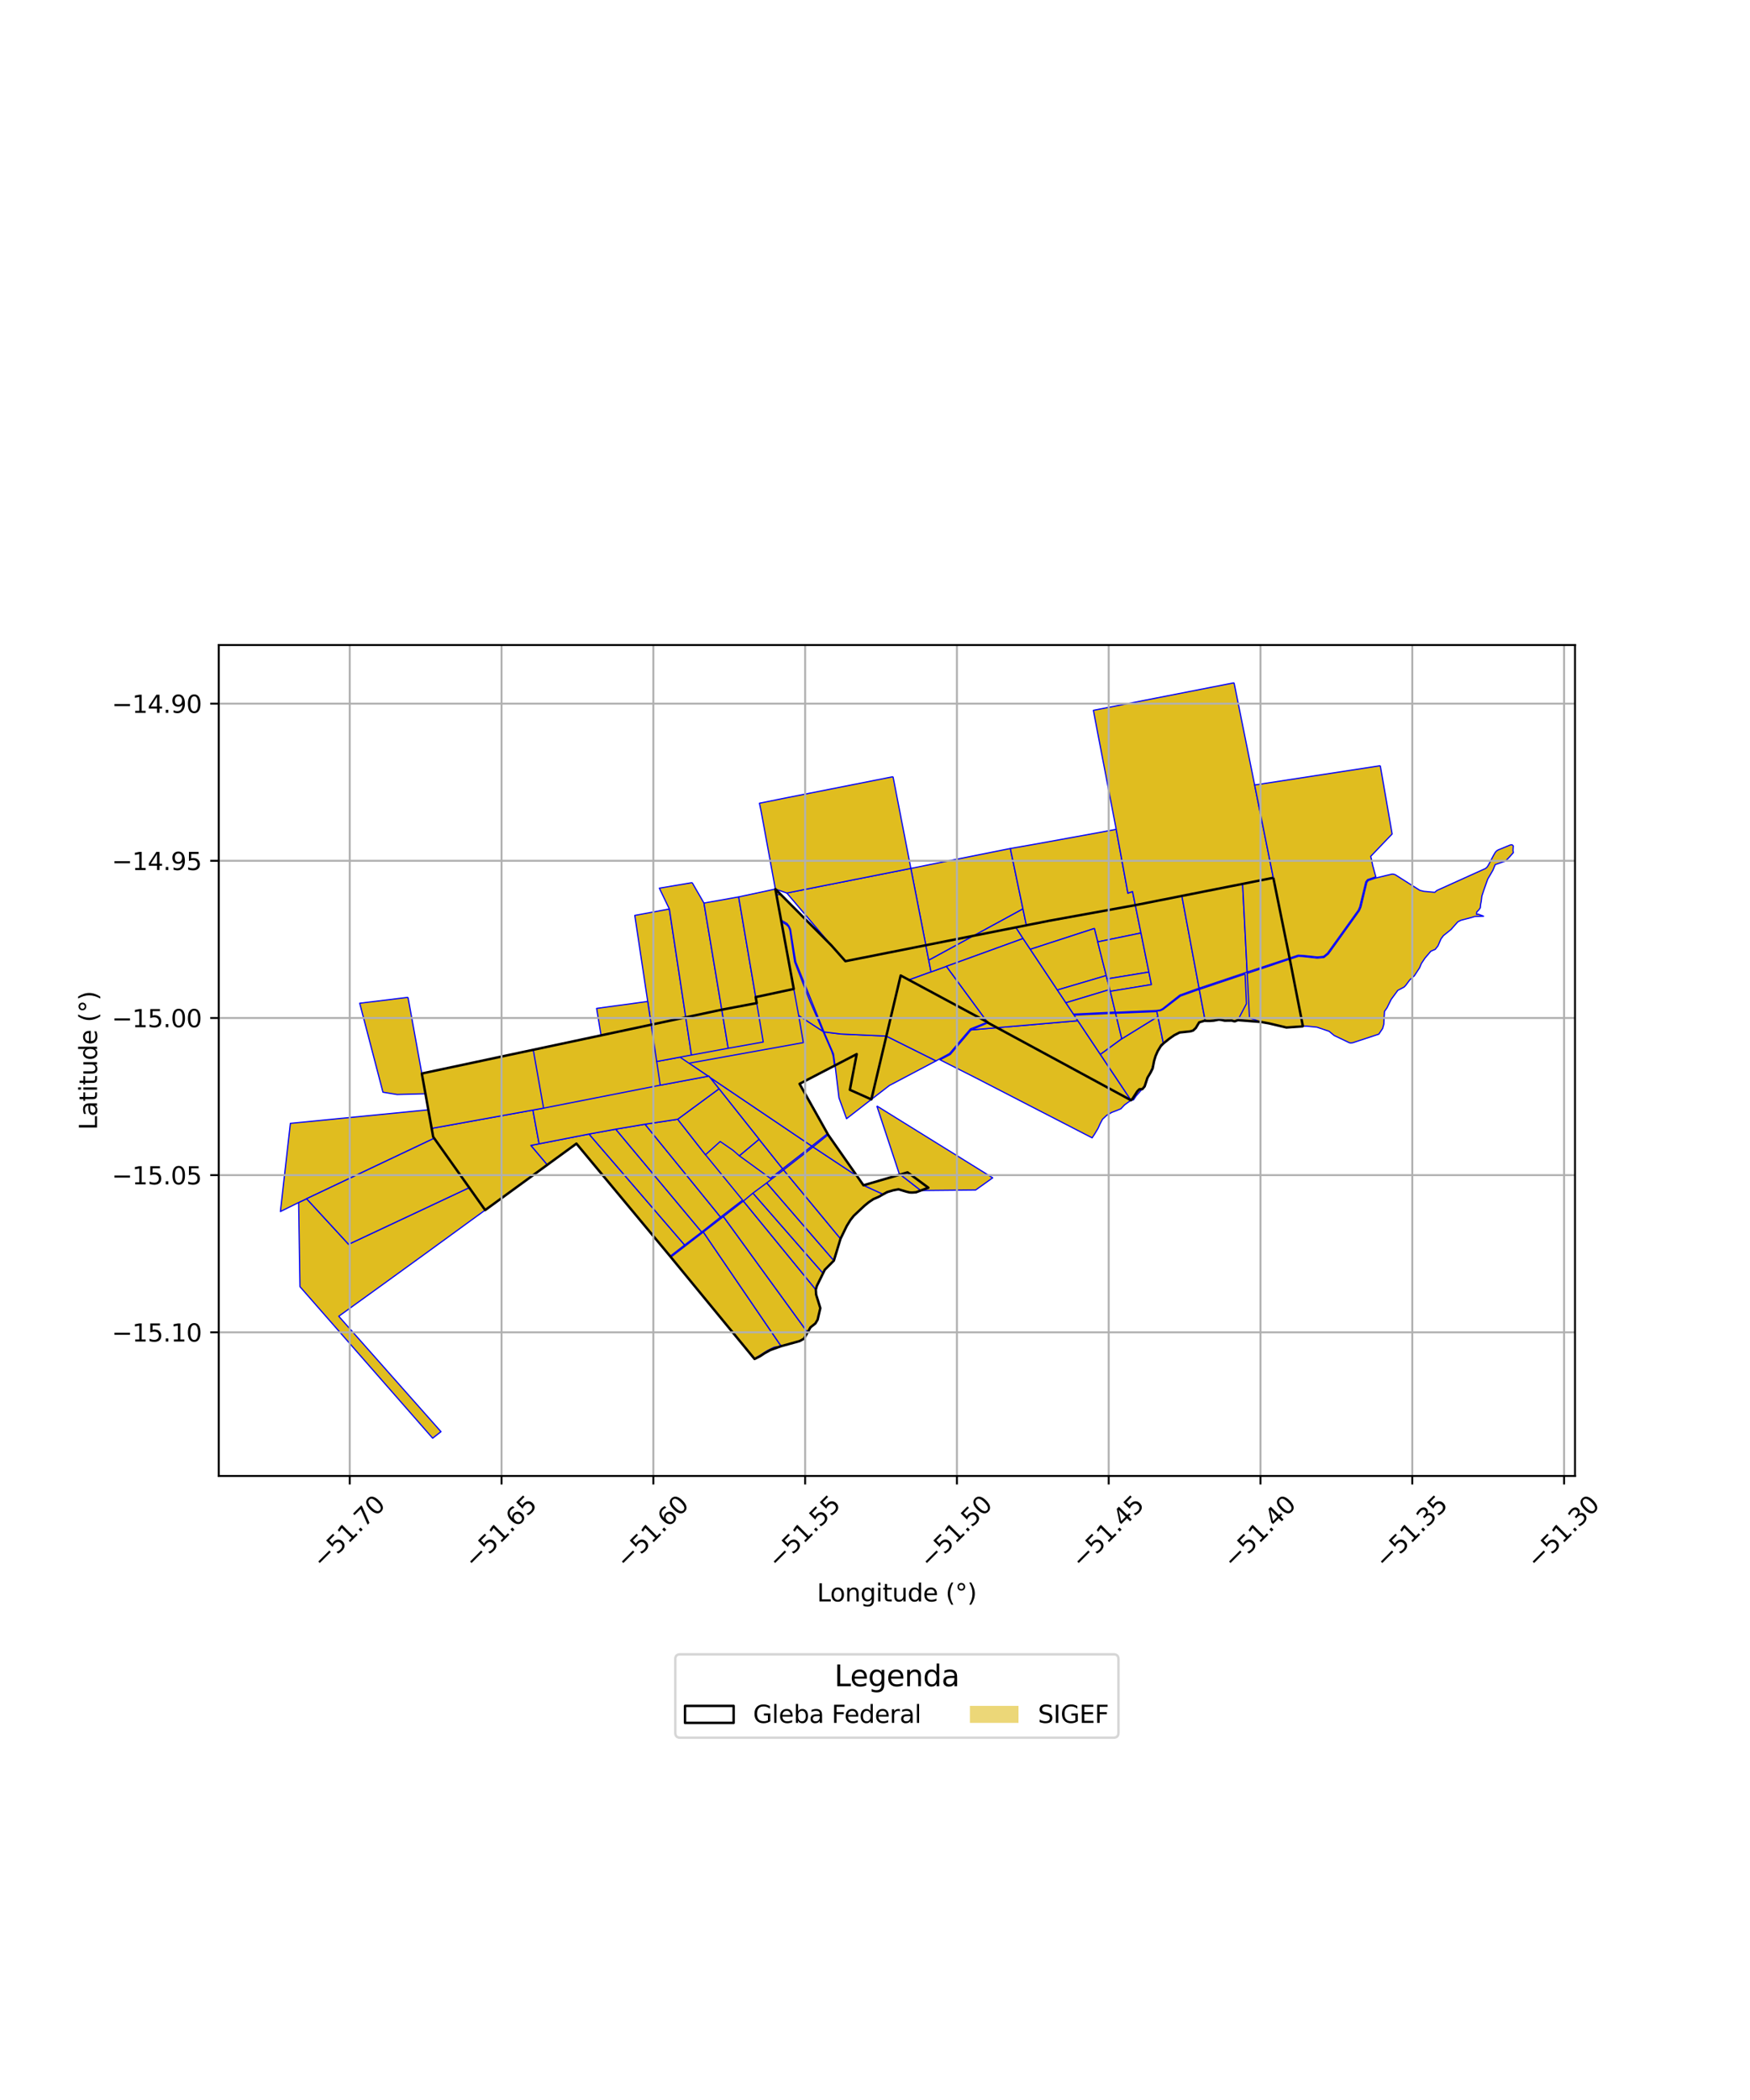 <?xml version="1.0" encoding="utf-8" standalone="no"?>
<!DOCTYPE svg PUBLIC "-//W3C//DTD SVG 1.1//EN"
  "http://www.w3.org/Graphics/SVG/1.1/DTD/svg11.dtd">
<svg xmlns:xlink="http://www.w3.org/1999/xlink" width="720pt" height="864pt" viewBox="0 0 720 864" xmlns="http://www.w3.org/2000/svg" version="1.1">
 <defs>
  <style type="text/css">*{stroke-linejoin: round; stroke-linecap: butt}</style>
 </defs>
 <g id="figure_1">
  <g id="patch_1">
   <path d="M 0 864 
L 720 864 
L 720 0 
L 0 0 
z
" style="fill: #ffffff"/>
  </g>
  <g id="axes_1">
   <g id="patch_2">
    <path d="M 90 607.259 
L 648 607.259 
L 648 265.381 
L 90 265.381 
z
" style="fill: #ffffff"/>
   </g>
   <g id="PatchCollection_1">
    <path d="M 193.056 488.63 
L 199.614 497.87 
L 194.376 501.673 
L 176.007 515.054 
L 157.534 528.439 
L 139.376 541.548 
L 181.432 589.033 
L 178.007 591.719 
L 123.409 529.363 
L 122.905 497.5 
L 122.862 494.75 
L 126.145 493.194 
L 143.422 511.94 
L 193.056 488.63 
" clip-path="url(#pea2f01f0e2)" style="fill: #e0bd1f; stroke: #0000ff; stroke-width: 0.5"/>
    <path d="M 176.204 456.604 
L 177.591 464.252 
L 178.223 467.727 
L 178.636 468.31 
L 126.145 493.194 
L 122.862 494.75 
L 115.364 498.463 
L 119.471 462.182 
L 176.204 456.604 
" clip-path="url(#pea2f01f0e2)" style="fill: #e0bd1f; stroke: #0000ff; stroke-width: 0.5"/>
    <path d="M 178.636 468.31 
L 193.056 488.63 
L 143.422 511.94 
L 126.145 493.194 
L 178.636 468.31 
" clip-path="url(#pea2f01f0e2)" style="fill: #e0bd1f; stroke: #0000ff; stroke-width: 0.5"/>
    <path d="M 167.867 410.333 
L 173.547 441.673 
L 175.01 449.996 
L 163.399 450.317 
L 157.553 449.354 
L 154.839 438.96 
L 147.998 412.756 
L 167.867 410.333 
" clip-path="url(#pea2f01f0e2)" style="fill: #e0bd1f; stroke: #0000ff; stroke-width: 0.5"/>
    <path d="M 523.884 361.152 
L 530.572 394.186 
L 530.655 394.617 
L 530.707 394.861 
L 536.038 422.185 
L 535.831 422.303 
L 529.255 422.746 
L 522.065 421.04 
L 518.829 420.467 
L 509.278 419.711 
L 508.069 420.195 
L 507.484 420.116 
L 506.782 419.886 
L 503.858 419.927 
L 502.431 419.611 
L 501.414 419.508 
L 499.434 419.905 
L 497.916 420.034 
L 495.872 420.026 
L 495.814 419.896 
L 493.371 420.628 
L 491.971 422.971 
L 490.869 423.992 
L 489.659 424.342 
L 487.647 424.508 
L 485.305 424.804 
L 483.071 425.946 
L 481.067 427.358 
L 478.901 429.103 
L 478.654 429.301 
L 477.591 430.392 
L 476.313 432.459 
L 475.435 434.473 
L 474.826 436.498 
L 474.233 439.579 
L 473.401 441.244 
L 472.099 443.419 
L 471.612 445.008 
L 470.941 446.973 
L 470.015 448.078 
L 468.765 448.154 
L 467.914 449.009 
L 466.021 451.946 
L 465.325 452.668 
L 406.49 420.798 
L 406.256 420.518 
L 373.916 403.192 
L 370.565 401.344 
L 368.375 410.525 
L 364.623 426.264 
L 358.503 452.329 
L 349.659 448.377 
L 352.472 433.698 
L 343.575 438.322 
L 343.333 438.467 
L 328.963 445.923 
L 340.471 466.409 
L 340.716 466.861 
L 355.256 487.658 
L 373.397 482.35 
L 381.97 488.661 
L 378.933 489.819 
L 376.89 490.526 
L 375.408 490.644 
L 374.324 490.618 
L 372.932 490.293 
L 371.237 489.772 
L 369.677 489.311 
L 367.516 489.717 
L 364.972 490.458 
L 361.514 492.411 
L 359.337 493.347 
L 357.437 494.624 
L 355.678 496.059 
L 353.511 498.049 
L 351.262 500.209 
L 349.893 501.94 
L 348.38 504.399 
L 347.228 506.704 
L 345.816 509.661 
L 343.905 515.695 
L 343.08 518.647 
L 339.334 522.427 
L 338.626 523.87 
L 336.089 529.041 
L 335.649 530.595 
L 335.78 532.637 
L 337.504 538.207 
L 336.394 542.965 
L 335.46 544.519 
L 333.458 546.106 
L 332.258 548.184 
L 331.66 549.221 
L 330.772 550.786 
L 328.972 551.763 
L 321.383 553.86 
L 317.018 555.409 
L 314.507 556.799 
L 312.722 557.992 
L 310.449 559.129 
L 276.01 517.202 
L 275.715 516.857 
L 275.479 516.578 
L 238.546 472.182 
L 237.159 470.517 
L 225.155 479.27 
L 199.614 497.87 
L 178.636 468.31 
L 178.223 467.727 
L 177.591 464.252 
L 176.204 456.604 
L 173.547 441.673 
L 296.959 415.41 
L 311.335 412.703 
L 310.915 410.233 
L 326.576 406.881 
L 319.461 368.262 
L 319.007 365.783 
L 342.012 388.922 
L 347.816 395.459 
L 380.909 388.89 
L 417.953 381.549 
L 422.283 380.697 
L 431.629 378.831 
L 467.103 372.398 
L 486.247 368.613 
L 511.246 363.661 
L 523.884 361.152 
" clip-path="url(#pea2f01f0e2)" style="fill: #e0bd1f; stroke: #0000ff; stroke-width: 0.5"/>
    <path d="M 289.369 506.9 
L 321.383 553.86 
L 318.54 554.282 
L 315.747 555.656 
L 310.424 559.038 
L 276.01 517.202 
L 289.369 506.9 
" clip-path="url(#pea2f01f0e2)" style="fill: #e0bd1f; stroke: #0000ff; stroke-width: 0.5"/>
    <path d="M 297.626 500.523 
L 332.258 548.184 
L 331.66 549.221 
L 330.772 550.786 
L 328.972 551.763 
L 321.383 553.86 
L 289.369 506.9 
L 297.626 500.523 
" clip-path="url(#pea2f01f0e2)" style="fill: #e0bd1f; stroke: #0000ff; stroke-width: 0.5"/>
    <path d="M 305.845 494.151 
L 335.649 530.595 
L 335.78 532.637 
L 337.504 538.207 
L 336.394 542.965 
L 335.46 544.519 
L 333.458 546.106 
L 332.258 548.184 
L 297.626 500.523 
L 305.845 494.151 
" clip-path="url(#pea2f01f0e2)" style="fill: #e0bd1f; stroke: #0000ff; stroke-width: 0.5"/>
    <path d="M 309.786 490.871 
L 338.626 523.87 
L 336.089 529.041 
L 335.649 530.595 
L 305.845 494.151 
L 309.786 490.871 
" clip-path="url(#pea2f01f0e2)" style="fill: #e0bd1f; stroke: #0000ff; stroke-width: 0.5"/>
    <path d="M 315.452 486.684 
L 343.08 518.647 
L 339.334 522.427 
L 338.626 523.87 
L 309.786 490.871 
L 315.452 486.684 
" clip-path="url(#pea2f01f0e2)" style="fill: #e0bd1f; stroke: #0000ff; stroke-width: 0.5"/>
    <path d="M 322.38 481.339 
L 345.816 509.661 
L 343.905 515.695 
L 343.08 518.647 
L 315.452 486.684 
L 317.405 485.147 
L 322.38 481.339 
" clip-path="url(#pea2f01f0e2)" style="fill: #e0bd1f; stroke: #0000ff; stroke-width: 0.5"/>
    <path d="M 242.35 466.575 
L 281.678 512.236 
L 275.715 516.857 
L 275.479 516.578 
L 238.546 472.182 
L 237.159 470.517 
L 225.155 479.27 
L 218.388 471.266 
L 242.35 466.575 
" clip-path="url(#pea2f01f0e2)" style="fill: #e0bd1f; stroke: #0000ff; stroke-width: 0.5"/>
    <path d="M 253.32 464.563 
L 288.686 506.889 
L 281.678 512.236 
L 242.35 466.575 
L 253.32 464.563 
" clip-path="url(#pea2f01f0e2)" style="fill: #e0bd1f; stroke: #0000ff; stroke-width: 0.5"/>
    <path d="M 334.492 471.88 
L 352.611 483.871 
L 355.256 487.658 
L 363.393 491.379 
L 361.514 492.411 
L 359.337 493.347 
L 357.437 494.624 
L 355.678 496.059 
L 353.511 498.049 
L 351.262 500.209 
L 349.893 501.94 
L 348.38 504.399 
L 347.228 506.704 
L 345.816 509.661 
L 322.38 481.339 
L 334.492 471.88 
" clip-path="url(#pea2f01f0e2)" style="fill: #e0bd1f; stroke: #0000ff; stroke-width: 0.5"/>
    <path d="M 265.37 462.532 
L 296.461 500.756 
L 288.686 506.889 
L 253.32 464.563 
L 265.37 462.532 
" clip-path="url(#pea2f01f0e2)" style="fill: #e0bd1f; stroke: #0000ff; stroke-width: 0.5"/>
    <path d="M 278.809 460.491 
L 290.259 475.101 
L 305.529 493.766 
L 296.461 500.756 
L 265.37 462.532 
L 278.809 460.491 
" clip-path="url(#pea2f01f0e2)" style="fill: #e0bd1f; stroke: #0000ff; stroke-width: 0.5"/>
    <path d="M 219.25 456.712 
L 221.804 470.597 
L 218.388 471.266 
L 225.155 479.27 
L 212.181 488.717 
L 199.614 497.87 
L 178.636 468.31 
L 178.223 467.727 
L 177.591 464.252 
L 219.25 456.712 
" clip-path="url(#pea2f01f0e2)" style="fill: #e0bd1f; stroke: #0000ff; stroke-width: 0.5"/>
    <path d="M 370.387 483.234 
L 378.628 489.63 
L 378.933 489.819 
L 377.074 490.62 
L 376.743 490.622 
L 376.244 490.646 
L 375.593 490.676 
L 374.756 490.651 
L 374.086 490.599 
L 372.815 490.311 
L 371.71 489.939 
L 371.014 489.685 
L 370.456 489.589 
L 369.933 489.516 
L 369.373 489.48 
L 368.861 489.521 
L 368.519 489.571 
L 366.674 490.057 
L 365.534 490.487 
L 364.89 490.742 
L 363.713 491.351 
L 363.393 491.379 
L 355.256 487.658 
L 370.387 483.234 
" clip-path="url(#pea2f01f0e2)" style="fill: #e0bd1f; stroke: #0000ff; stroke-width: 0.5"/>
    <path d="M 360.753 455.019 
L 408.427 484.594 
L 401.41 489.593 
L 378.933 489.819 
L 378.628 489.63 
L 369.958 482.9 
L 368.709 479.1 
L 360.753 455.019 
" clip-path="url(#pea2f01f0e2)" style="fill: #e0bd1f; stroke: #0000ff; stroke-width: 0.5"/>
    <path d="M 312.309 468.722 
L 322.009 480.88 
L 316.955 484.809 
L 304.172 475.521 
L 312.309 468.722 
" clip-path="url(#pea2f01f0e2)" style="fill: #e0bd1f; stroke: #0000ff; stroke-width: 0.5"/>
    <path d="M 340.716 466.861 
L 352.611 483.871 
L 334.492 471.88 
L 340.716 466.861 
" clip-path="url(#pea2f01f0e2)" style="fill: #e0bd1f; stroke: #0000ff; stroke-width: 0.5"/>
    <path d="M 292.011 443.21 
L 333.991 471.543 
L 322.009 480.88 
L 312.309 468.722 
L 295.822 447.959 
L 292.011 443.21 
" clip-path="url(#pea2f01f0e2)" style="fill: #e0bd1f; stroke: #0000ff; stroke-width: 0.5"/>
    <path d="M 295.822 447.959 
L 312.309 468.722 
L 304.172 475.521 
L 301.572 473.263 
L 296.314 469.645 
L 290.259 475.101 
L 278.809 460.491 
L 295.822 447.959 
" clip-path="url(#pea2f01f0e2)" style="fill: #e0bd1f; stroke: #0000ff; stroke-width: 0.5"/>
    <path d="M 328.607 417.817 
L 338.63 424.351 
L 342.112 432.331 
L 342.792 434.399 
L 343.333 438.467 
L 328.963 445.923 
L 340.471 466.409 
L 333.991 471.543 
L 292.011 443.21 
L 291.628 442.732 
L 291.373 442.78 
L 283.459 437.437 
L 330.518 428.958 
L 328.607 417.817 
" clip-path="url(#pea2f01f0e2)" style="fill: #e0bd1f; stroke: #0000ff; stroke-width: 0.5"/>
    <path d="M 291.628 442.732 
L 292.011 443.21 
L 295.822 447.959 
L 278.809 460.491 
L 265.37 462.532 
L 253.32 464.563 
L 242.35 466.575 
L 221.804 470.597 
L 219.25 456.712 
L 223.638 455.917 
L 271.633 446.485 
L 291.373 442.78 
L 291.628 442.732 
" clip-path="url(#pea2f01f0e2)" style="fill: #e0bd1f; stroke: #0000ff; stroke-width: 0.5"/>
    <path d="M 219.395 431.916 
L 223.638 455.917 
L 219.25 456.712 
L 177.591 464.252 
L 176.204 456.604 
L 175.01 449.996 
L 173.547 441.673 
L 219.395 431.916 
" clip-path="url(#pea2f01f0e2)" style="fill: #e0bd1f; stroke: #0000ff; stroke-width: 0.5"/>
    <path d="M 339.008 424.558 
L 345.978 425.425 
L 364.623 426.264 
L 358.503 452.329 
L 348.291 460.265 
L 345.183 451.691 
L 343.575 438.322 
L 342.89 433.556 
L 339.008 424.558 
" clip-path="url(#pea2f01f0e2)" style="fill: #e0bd1f; stroke: #0000ff; stroke-width: 0.5"/>
    <path d="M 364.623 426.264 
L 385.106 436.476 
L 365.923 446.598 
L 358.503 452.329 
L 364.623 426.264 
" clip-path="url(#pea2f01f0e2)" style="fill: #e0bd1f; stroke: #0000ff; stroke-width: 0.5"/>
    <path d="M 279.773 434.948 
L 291.373 442.78 
L 271.633 446.485 
L 270.195 436.731 
L 279.773 434.948 
" clip-path="url(#pea2f01f0e2)" style="fill: #e0bd1f; stroke: #0000ff; stroke-width: 0.5"/>
    <path d="M 275.388 373.984 
L 284.484 434.071 
L 279.773 434.948 
L 270.195 436.731 
L 267.922 421.595 
L 261.169 376.628 
L 275.388 373.984 
" clip-path="url(#pea2f01f0e2)" style="fill: #e0bd1f; stroke: #0000ff; stroke-width: 0.5"/>
    <path d="M 284.774 363.143 
L 289.627 371.546 
L 296.959 415.41 
L 299.6 431.283 
L 284.484 434.071 
L 275.388 373.984 
L 271.275 365.42 
L 284.774 363.143 
" clip-path="url(#pea2f01f0e2)" style="fill: #e0bd1f; stroke: #0000ff; stroke-width: 0.5"/>
    <path d="M 311.335 412.703 
L 314.02 428.708 
L 299.6 431.283 
L 296.959 415.41 
L 311.335 412.703 
" clip-path="url(#pea2f01f0e2)" style="fill: #e0bd1f; stroke: #0000ff; stroke-width: 0.5"/>
    <path d="M 321.143 367.932 
L 342.012 388.922 
L 347.816 395.459 
L 380.909 388.89 
L 381.845 393.689 
L 383.052 399.876 
L 373.916 403.192 
L 370.565 401.344 
L 364.623 426.264 
L 345.978 425.425 
L 339.008 424.558 
L 331.707 406.454 
L 327.418 395.817 
L 326.771 392.111 
L 325.223 382.326 
L 324.546 380.928 
L 323.801 379.962 
L 321.36 378.564 
L 319.461 368.262 
L 321.143 367.932 
" clip-path="url(#pea2f01f0e2)" style="fill: #e0bd1f; stroke: #0000ff; stroke-width: 0.5"/>
    <path d="M 266.484 412.026 
L 267.922 421.595 
L 247.295 425.979 
L 245.458 414.892 
L 252.973 413.864 
L 266.484 412.026 
" clip-path="url(#pea2f01f0e2)" style="fill: #e0bd1f; stroke: #0000ff; stroke-width: 0.5"/>
    <path d="M 321.483 379.219 
L 322.492 379.784 
L 323.563 380.448 
L 324.433 381.345 
L 324.973 382.673 
L 326.936 395.735 
L 333.157 411.724 
L 338.63 424.351 
L 328.607 417.817 
L 326.576 406.881 
L 321.483 379.219 
" clip-path="url(#pea2f01f0e2)" style="fill: #e0bd1f; stroke: #0000ff; stroke-width: 0.5"/>
    <path d="M 303.904 369.015 
L 310.915 410.233 
L 311.335 412.703 
L 296.959 415.41 
L 289.627 371.546 
L 303.904 369.015 
" clip-path="url(#pea2f01f0e2)" style="fill: #e0bd1f; stroke: #0000ff; stroke-width: 0.5"/>
    <path d="M 389.384 397.578 
L 406.256 420.518 
L 399.248 423.347 
L 390.679 433.446 
L 385.106 436.476 
L 364.623 426.264 
L 370.565 401.344 
L 373.916 403.192 
L 383.052 399.876 
L 389.384 397.578 
" clip-path="url(#pea2f01f0e2)" style="fill: #e0bd1f; stroke: #0000ff; stroke-width: 0.5"/>
    <path d="M 415.68 349.093 
L 420.873 373.949 
L 382.115 395.07 
L 374.747 357.288 
L 408.372 350.557 
L 415.68 349.093 
" clip-path="url(#pea2f01f0e2)" style="fill: #e0bd1f; stroke: #0000ff; stroke-width: 0.5"/>
    <path d="M 420.873 373.949 
L 422.283 380.697 
L 417.953 381.549 
L 420.923 386.131 
L 389.384 397.578 
L 383.052 399.876 
L 382.115 395.07 
L 420.873 373.949 
" clip-path="url(#pea2f01f0e2)" style="fill: #e0bd1f; stroke: #0000ff; stroke-width: 0.5"/>
    <path d="M 443.454 419.951 
L 452.726 433.822 
L 465.325 452.668 
L 463.899 453.704 
L 462.654 454.608 
L 461.167 456.183 
L 459.429 456.91 
L 457.392 457.678 
L 455.296 458.907 
L 453.613 460.472 
L 452.658 462.243 
L 451.783 464.206 
L 450.36 466.583 
L 449.335 468.141 
L 424.886 455.541 
L 400.886 443.169 
L 386.748 436.035 
L 390.972 433.818 
L 399.528 423.738 
L 443.454 419.951 
" clip-path="url(#pea2f01f0e2)" style="fill: #e0bd1f; stroke: #0000ff; stroke-width: 0.5"/>
    <path d="M 420.923 386.131 
L 441.673 417.279 
L 441.976 417.733 
L 443.454 419.951 
L 399.528 423.738 
L 406.49 420.798 
L 406.256 420.518 
L 389.384 397.578 
L 420.923 386.131 
" clip-path="url(#pea2f01f0e2)" style="fill: #e0bd1f; stroke: #0000ff; stroke-width: 0.5"/>
    <path d="M 459.24 341.22 
L 464.049 367.461 
L 465.964 366.795 
L 467.103 372.398 
L 431.629 378.831 
L 422.283 380.697 
L 420.873 373.949 
L 415.68 349.093 
L 425.729 347.334 
L 442.868 344.223 
L 459.24 341.22 
" clip-path="url(#pea2f01f0e2)" style="fill: #e0bd1f; stroke: #0000ff; stroke-width: 0.5"/>
    <path d="M 467.103 372.398 
L 469.428 383.864 
L 451.636 387.516 
L 450.246 382.006 
L 423.884 390.575 
L 420.923 386.131 
L 417.953 381.549 
L 422.283 380.697 
L 467.103 372.398 
" clip-path="url(#pea2f01f0e2)" style="fill: #e0bd1f; stroke: #0000ff; stroke-width: 0.5"/>
    <path d="M 450.246 382.006 
L 451.636 387.516 
L 455.133 401.374 
L 435.03 407.307 
L 423.884 390.575 
L 450.246 382.006 
" clip-path="url(#pea2f01f0e2)" style="fill: #e0bd1f; stroke: #0000ff; stroke-width: 0.5"/>
    <path d="M 455.133 401.374 
L 455.479 402.751 
L 456.612 407.108 
L 438.537 412.563 
L 435.03 407.307 
L 455.133 401.374 
" clip-path="url(#pea2f01f0e2)" style="fill: #e0bd1f; stroke: #0000ff; stroke-width: 0.5"/>
    <path d="M 456.612 407.108 
L 456.81 407.855 
L 458.873 416.408 
L 441.654 417.248 
L 438.537 412.563 
L 456.612 407.108 
" clip-path="url(#pea2f01f0e2)" style="fill: #e0bd1f; stroke: #0000ff; stroke-width: 0.5"/>
    <path d="M 458.989 416.887 
L 461.539 427.391 
L 452.726 433.822 
L 443.454 419.951 
L 441.976 417.733 
L 441.922 417.65 
L 458.989 416.887 
" clip-path="url(#pea2f01f0e2)" style="fill: #e0bd1f; stroke: #0000ff; stroke-width: 0.5"/>
    <path d="M 507.726 280.921 
L 516.195 322.972 
L 523.884 361.152 
L 511.246 363.661 
L 486.247 368.613 
L 467.103 372.398 
L 465.964 366.795 
L 464.049 367.461 
L 459.24 341.22 
L 451.824 302.628 
L 449.85 292.255 
L 507.726 280.921 
" clip-path="url(#pea2f01f0e2)" style="fill: #e0bd1f; stroke: #0000ff; stroke-width: 0.5"/>
    <path d="M 469.428 383.864 
L 472.685 399.929 
L 455.479 402.751 
L 455.133 401.374 
L 451.636 387.516 
L 469.428 383.864 
" clip-path="url(#pea2f01f0e2)" style="fill: #e0bd1f; stroke: #0000ff; stroke-width: 0.5"/>
    <path d="M 476.384 418.232 
L 476.596 419.26 
L 478.654 429.301 
L 477.687 429.722 
L 476.065 432.77 
L 475.028 435.737 
L 474.042 439.371 
L 472.449 442.885 
L 471.444 445.803 
L 470.439 447.469 
L 467.431 450.911 
L 466.344 452.538 
L 465.325 452.668 
L 452.726 433.822 
L 461.539 427.391 
L 476.384 418.232 
" clip-path="url(#pea2f01f0e2)" style="fill: #e0bd1f; stroke: #0000ff; stroke-width: 0.5"/>
    <path d="M 472.685 399.929 
L 473.73 405.082 
L 456.81 407.855 
L 456.612 407.108 
L 455.479 402.751 
L 472.685 399.929 
" clip-path="url(#pea2f01f0e2)" style="fill: #e0bd1f; stroke: #0000ff; stroke-width: 0.5"/>
    <path d="M 486.247 368.613 
L 493.341 406.583 
L 491.132 407.357 
L 485.412 409.413 
L 478.338 415.019 
L 477.309 415.543 
L 475.883 415.747 
L 458.896 416.502 
L 456.81 407.855 
L 473.73 405.082 
L 467.103 372.398 
L 486.247 368.613 
" clip-path="url(#pea2f01f0e2)" style="fill: #e0bd1f; stroke: #0000ff; stroke-width: 0.5"/>
    <path d="M 475.967 416.197 
L 476.384 418.232 
L 461.539 427.391 
L 458.989 416.887 
L 475.967 416.197 
" clip-path="url(#pea2f01f0e2)" style="fill: #e0bd1f; stroke: #0000ff; stroke-width: 0.5"/>
    <path d="M 493.416 407.077 
L 494.505 412.899 
L 495.814 419.896 
L 493.371 420.628 
L 491.971 422.971 
L 490.869 423.992 
L 489.659 424.342 
L 487.647 424.508 
L 485.305 424.804 
L 483.071 425.946 
L 481.067 427.358 
L 478.901 429.103 
L 478.654 429.301 
L 476.596 419.26 
L 475.921 415.968 
L 477.471 415.797 
L 478.515 415.306 
L 485.664 409.809 
L 491.273 407.803 
L 493.416 407.077 
" clip-path="url(#pea2f01f0e2)" style="fill: #e0bd1f; stroke: #0000ff; stroke-width: 0.5"/>
    <path d="M 511.246 363.661 
L 513.115 399.942 
L 493.341 406.583 
L 486.247 368.613 
L 511.246 363.661 
" clip-path="url(#pea2f01f0e2)" style="fill: #e0bd1f; stroke: #0000ff; stroke-width: 0.5"/>
    <path d="M 523.884 361.152 
L 530.572 394.186 
L 513.115 399.942 
L 511.246 363.661 
L 523.884 361.152 
" clip-path="url(#pea2f01f0e2)" style="fill: #e0bd1f; stroke: #0000ff; stroke-width: 0.5"/>
    <path d="M 567.885 315.032 
L 572.765 343.127 
L 563.95 352.329 
L 564.316 353.785 
L 564.732 355.968 
L 565.479 358.698 
L 566.07 360.779 
L 565.735 360.877 
L 562.654 361.914 
L 561.937 362.821 
L 559.441 373.121 
L 558.855 374.481 
L 546.168 392.179 
L 544.607 393.48 
L 542.037 393.724 
L 536.192 393.123 
L 534.107 393.002 
L 530.572 394.186 
L 523.884 361.152 
L 516.195 322.972 
L 567.885 315.032 
" clip-path="url(#pea2f01f0e2)" style="fill: #e0bd1f; stroke: #0000ff; stroke-width: 0.5"/>
    <path d="M 621.612 347.551 
L 622.036 347.562 
L 622.445 347.824 
L 622.606 348.047 
L 622.494 349.958 
L 622.636 350.792 
L 621.02 352.62 
L 619.457 354.22 
L 615.151 355.739 
L 614.231 358.027 
L 612.082 361.713 
L 610.467 366.279 
L 609.678 368.679 
L 609.422 370.854 
L 609.176 372.093 
L 609.041 373.485 
L 608.513 374.266 
L 607.561 375.244 
L 607.5 376.198 
L 608.269 376.137 
L 610.384 376.953 
L 606.683 377.084 
L 605.671 377.406 
L 605.271 377.523 
L 601.02 378.636 
L 599.769 379.288 
L 597.446 381.906 
L 597.069 382.364 
L 593.861 384.939 
L 592.854 386.295 
L 591.638 389.146 
L 590.507 390.588 
L 588.701 391.348 
L 586.263 394.206 
L 584.82 396.367 
L 584.023 398.24 
L 581.879 401.503 
L 580.027 403.151 
L 578.33 405.443 
L 577.681 406.103 
L 575.097 407.464 
L 572.354 411.195 
L 570.669 414.609 
L 569.611 416.139 
L 569.334 421.407 
L 568.859 423.129 
L 567.294 425.481 
L 556.575 429.011 
L 555.716 429.102 
L 555.167 429.012 
L 554.402 428.649 
L 548.917 426.033 
L 546.814 424.3 
L 541.829 422.619 
L 537.587 422.188 
L 536.038 422.185 
L 530.707 394.861 
L 530.655 394.617 
L 534.218 393.446 
L 535.995 393.538 
L 541.953 394.188 
L 544.717 393.931 
L 546.54 392.455 
L 559.274 374.675 
L 559.922 373.148 
L 562.344 363.038 
L 562.902 362.284 
L 565.738 361.312 
L 572.694 359.634 
L 573.128 359.634 
L 573.989 359.853 
L 584.148 366.302 
L 585.804 366.715 
L 590.303 367.133 
L 591.175 366.361 
L 611.194 357.316 
L 611.818 356.764 
L 612.337 355.989 
L 614.458 351.966 
L 615.224 350.634 
L 615.796 350.042 
L 616.483 349.638 
L 621.612 347.551 
" clip-path="url(#pea2f01f0e2)" style="fill: #e0bd1f; stroke: #0000ff; stroke-width: 0.5"/>
    <path d="M 530.655 394.617 
L 536.038 422.185 
L 529.255 422.746 
L 522.065 421.04 
L 518.829 420.467 
L 514.082 418.829 
L 513.139 400.483 
L 530.655 394.617 
" clip-path="url(#pea2f01f0e2)" style="fill: #e0bd1f; stroke: #0000ff; stroke-width: 0.5"/>
    <path d="M 512.251 400.749 
L 512.515 406.476 
L 512.818 412.957 
L 510.623 417.146 
L 509.278 419.711 
L 508.069 420.195 
L 507.484 420.116 
L 506.782 419.886 
L 503.858 419.927 
L 502.431 419.611 
L 501.414 419.508 
L 499.434 419.905 
L 497.916 420.034 
L 495.872 420.026 
L 493.416 407.077 
L 494.793 406.614 
L 512.251 400.749 
" clip-path="url(#pea2f01f0e2)" style="fill: #e0bd1f; stroke: #0000ff; stroke-width: 0.5"/>
    <path d="M 319.007 365.783 
L 319.461 368.262 
L 326.576 406.881 
L 310.915 410.233 
L 303.904 369.015 
L 319.007 365.783 
" clip-path="url(#pea2f01f0e2)" style="fill: #e0bd1f; stroke: #0000ff; stroke-width: 0.5"/>
    <path d="M 374.747 357.288 
L 380.909 388.89 
L 347.816 395.459 
L 342.012 388.922 
L 323.726 367.421 
L 337.226 364.725 
L 374.747 357.288 
" clip-path="url(#pea2f01f0e2)" style="fill: #e0bd1f; stroke: #0000ff; stroke-width: 0.5"/>
    <path d="M 367.418 319.56 
L 374.747 357.288 
L 337.226 364.725 
L 323.726 367.421 
L 319.007 365.783 
L 313.178 333.934 
L 312.459 330.472 
L 322.762 328.395 
L 367.418 319.56 
" clip-path="url(#pea2f01f0e2)" style="fill: #e0bd1f; stroke: #0000ff; stroke-width: 0.5"/>
   </g>
   <g id="PatchCollection_2">
    <path d="M 523.884 361.152 
L 530.707 394.861 
L 536.038 422.185 
L 535.831 422.303 
L 529.255 422.746 
L 522.065 421.04 
L 518.829 420.467 
L 509.278 419.711 
L 508.069 420.195 
L 507.484 420.116 
L 506.782 419.886 
L 503.858 419.927 
L 502.431 419.611 
L 501.414 419.508 
L 499.434 419.905 
L 497.916 420.034 
L 495.872 420.026 
L 495.814 419.896 
L 493.371 420.628 
L 491.971 422.971 
L 490.869 423.992 
L 489.659 424.342 
L 485.305 424.804 
L 483.071 425.946 
L 481.067 427.358 
L 478.654 429.301 
L 477.591 430.392 
L 476.313 432.459 
L 475.435 434.473 
L 474.826 436.498 
L 474.233 439.579 
L 473.401 441.244 
L 472.099 443.419 
L 470.941 446.973 
L 470.015 448.078 
L 468.765 448.154 
L 467.914 449.009 
L 466.021 451.946 
L 465.325 452.668 
L 406.49 420.798 
L 406.256 420.518 
L 370.565 401.344 
L 358.503 452.329 
L 349.659 448.377 
L 352.472 433.698 
L 328.963 445.923 
L 340.716 466.861 
L 355.256 487.658 
L 373.397 482.35 
L 381.97 488.661 
L 376.89 490.526 
L 375.408 490.644 
L 374.324 490.618 
L 372.932 490.293 
L 369.677 489.311 
L 367.516 489.717 
L 364.972 490.458 
L 361.514 492.411 
L 359.337 493.347 
L 357.437 494.624 
L 355.678 496.059 
L 351.262 500.209 
L 349.893 501.94 
L 348.38 504.399 
L 345.816 509.661 
L 343.08 518.647 
L 339.334 522.427 
L 336.089 529.041 
L 335.649 530.595 
L 335.78 532.637 
L 337.504 538.207 
L 336.394 542.965 
L 335.46 544.519 
L 333.458 546.106 
L 330.772 550.786 
L 328.972 551.763 
L 321.383 553.86 
L 317.018 555.409 
L 314.507 556.799 
L 312.722 557.992 
L 310.449 559.129 
L 275.479 516.578 
L 237.159 470.517 
L 199.614 497.87 
L 178.223 467.727 
L 173.547 441.673 
L 296.959 415.41 
L 311.335 412.703 
L 310.915 410.233 
L 326.576 406.881 
L 319.007 365.783 
L 342.012 388.922 
L 347.816 395.459 
L 431.629 378.831 
L 467.103 372.398 
L 523.884 361.152 
L 523.884 361.152 
" clip-path="url(#pea2f01f0e2)" style="fill: none; stroke: #000000"/>
   </g>
   <g id="matplotlib.axis_1">
    <g id="xtick_1">
     <g id="line2d_1">
      <path d="M 143.898 607.259 
L 143.898 265.381 
" clip-path="url(#pea2f01f0e2)" style="fill: none; stroke: #b0b0b0; stroke-width: 0.8; stroke-linecap: square"/>
     </g>
     <g id="line2d_2">
      <defs>
       <path id="m2492fdfd4e" d="M 0 0 
L 0 3.5 
" style="stroke: #000000; stroke-width: 0.8"/>
      </defs>
      <g>
       <use xlink:href="#m2492fdfd4e" x="143.898" y="607.259" style="stroke: #000000; stroke-width: 0.8"/>
      </g>
     </g>
     <g id="text_1">
      <!-- −51.70 -->
      <g transform="translate(132.765 645.8) rotate(-45) scale(0.1 -0.1)">
       <defs>
        <path id="DejaVuSans-2212" d="M 678 2272 
L 4684 2272 
L 4684 1741 
L 678 1741 
L 678 2272 
z
" transform="scale(0.016)"/>
        <path id="DejaVuSans-35" d="M 691 4666 
L 3169 4666 
L 3169 4134 
L 1269 4134 
L 1269 2991 
Q 1406 3038 1543 3061 
Q 1681 3084 1819 3084 
Q 2600 3084 3056 2656 
Q 3513 2228 3513 1497 
Q 3513 744 3044 326 
Q 2575 -91 1722 -91 
Q 1428 -91 1123 -41 
Q 819 9 494 109 
L 494 744 
Q 775 591 1075 516 
Q 1375 441 1709 441 
Q 2250 441 2565 725 
Q 2881 1009 2881 1497 
Q 2881 1984 2565 2268 
Q 2250 2553 1709 2553 
Q 1456 2553 1204 2497 
Q 953 2441 691 2322 
L 691 4666 
z
" transform="scale(0.016)"/>
        <path id="DejaVuSans-31" d="M 794 531 
L 1825 531 
L 1825 4091 
L 703 3866 
L 703 4441 
L 1819 4666 
L 2450 4666 
L 2450 531 
L 3481 531 
L 3481 0 
L 794 0 
L 794 531 
z
" transform="scale(0.016)"/>
        <path id="DejaVuSans-2e" d="M 684 794 
L 1344 794 
L 1344 0 
L 684 0 
L 684 794 
z
" transform="scale(0.016)"/>
        <path id="DejaVuSans-37" d="M 525 4666 
L 3525 4666 
L 3525 4397 
L 1831 0 
L 1172 0 
L 2766 4134 
L 525 4134 
L 525 4666 
z
" transform="scale(0.016)"/>
        <path id="DejaVuSans-30" d="M 2034 4250 
Q 1547 4250 1301 3770 
Q 1056 3291 1056 2328 
Q 1056 1369 1301 889 
Q 1547 409 2034 409 
Q 2525 409 2770 889 
Q 3016 1369 3016 2328 
Q 3016 3291 2770 3770 
Q 2525 4250 2034 4250 
z
M 2034 4750 
Q 2819 4750 3233 4129 
Q 3647 3509 3647 2328 
Q 3647 1150 3233 529 
Q 2819 -91 2034 -91 
Q 1250 -91 836 529 
Q 422 1150 422 2328 
Q 422 3509 836 4129 
Q 1250 4750 2034 4750 
z
" transform="scale(0.016)"/>
       </defs>
       <use xlink:href="#DejaVuSans-2212"/>
       <use xlink:href="#DejaVuSans-35" transform="translate(83.789 0)"/>
       <use xlink:href="#DejaVuSans-31" transform="translate(147.412 0)"/>
       <use xlink:href="#DejaVuSans-2e" transform="translate(211.035 0)"/>
       <use xlink:href="#DejaVuSans-37" transform="translate(242.822 0)"/>
       <use xlink:href="#DejaVuSans-30" transform="translate(306.445 0)"/>
      </g>
     </g>
    </g>
    <g id="xtick_2">
     <g id="line2d_3">
      <path d="M 206.349 607.259 
L 206.349 265.381 
" clip-path="url(#pea2f01f0e2)" style="fill: none; stroke: #b0b0b0; stroke-width: 0.8; stroke-linecap: square"/>
     </g>
     <g id="line2d_4">
      <g>
       <use xlink:href="#m2492fdfd4e" x="206.349" y="607.259" style="stroke: #000000; stroke-width: 0.8"/>
      </g>
     </g>
     <g id="text_2">
      <!-- −51.65 -->
      <g transform="translate(195.216 645.8) rotate(-45) scale(0.1 -0.1)">
       <defs>
        <path id="DejaVuSans-36" d="M 2113 2584 
Q 1688 2584 1439 2293 
Q 1191 2003 1191 1497 
Q 1191 994 1439 701 
Q 1688 409 2113 409 
Q 2538 409 2786 701 
Q 3034 994 3034 1497 
Q 3034 2003 2786 2293 
Q 2538 2584 2113 2584 
z
M 3366 4563 
L 3366 3988 
Q 3128 4100 2886 4159 
Q 2644 4219 2406 4219 
Q 1781 4219 1451 3797 
Q 1122 3375 1075 2522 
Q 1259 2794 1537 2939 
Q 1816 3084 2150 3084 
Q 2853 3084 3261 2657 
Q 3669 2231 3669 1497 
Q 3669 778 3244 343 
Q 2819 -91 2113 -91 
Q 1303 -91 875 529 
Q 447 1150 447 2328 
Q 447 3434 972 4092 
Q 1497 4750 2381 4750 
Q 2619 4750 2861 4703 
Q 3103 4656 3366 4563 
z
" transform="scale(0.016)"/>
       </defs>
       <use xlink:href="#DejaVuSans-2212"/>
       <use xlink:href="#DejaVuSans-35" transform="translate(83.789 0)"/>
       <use xlink:href="#DejaVuSans-31" transform="translate(147.412 0)"/>
       <use xlink:href="#DejaVuSans-2e" transform="translate(211.035 0)"/>
       <use xlink:href="#DejaVuSans-36" transform="translate(242.822 0)"/>
       <use xlink:href="#DejaVuSans-35" transform="translate(306.445 0)"/>
      </g>
     </g>
    </g>
    <g id="xtick_3">
     <g id="line2d_5">
      <path d="M 268.801 607.259 
L 268.801 265.381 
" clip-path="url(#pea2f01f0e2)" style="fill: none; stroke: #b0b0b0; stroke-width: 0.8; stroke-linecap: square"/>
     </g>
     <g id="line2d_6">
      <g>
       <use xlink:href="#m2492fdfd4e" x="268.801" y="607.259" style="stroke: #000000; stroke-width: 0.8"/>
      </g>
     </g>
     <g id="text_3">
      <!-- −51.60 -->
      <g transform="translate(257.668 645.8) rotate(-45) scale(0.1 -0.1)">
       <use xlink:href="#DejaVuSans-2212"/>
       <use xlink:href="#DejaVuSans-35" transform="translate(83.789 0)"/>
       <use xlink:href="#DejaVuSans-31" transform="translate(147.412 0)"/>
       <use xlink:href="#DejaVuSans-2e" transform="translate(211.035 0)"/>
       <use xlink:href="#DejaVuSans-36" transform="translate(242.822 0)"/>
       <use xlink:href="#DejaVuSans-30" transform="translate(306.445 0)"/>
      </g>
     </g>
    </g>
    <g id="xtick_4">
     <g id="line2d_7">
      <path d="M 331.252 607.259 
L 331.252 265.381 
" clip-path="url(#pea2f01f0e2)" style="fill: none; stroke: #b0b0b0; stroke-width: 0.8; stroke-linecap: square"/>
     </g>
     <g id="line2d_8">
      <g>
       <use xlink:href="#m2492fdfd4e" x="331.252" y="607.259" style="stroke: #000000; stroke-width: 0.8"/>
      </g>
     </g>
     <g id="text_4">
      <!-- −51.55 -->
      <g transform="translate(320.119 645.8) rotate(-45) scale(0.1 -0.1)">
       <use xlink:href="#DejaVuSans-2212"/>
       <use xlink:href="#DejaVuSans-35" transform="translate(83.789 0)"/>
       <use xlink:href="#DejaVuSans-31" transform="translate(147.412 0)"/>
       <use xlink:href="#DejaVuSans-2e" transform="translate(211.035 0)"/>
       <use xlink:href="#DejaVuSans-35" transform="translate(242.822 0)"/>
       <use xlink:href="#DejaVuSans-35" transform="translate(306.445 0)"/>
      </g>
     </g>
    </g>
    <g id="xtick_5">
     <g id="line2d_9">
      <path d="M 393.704 607.259 
L 393.704 265.381 
" clip-path="url(#pea2f01f0e2)" style="fill: none; stroke: #b0b0b0; stroke-width: 0.8; stroke-linecap: square"/>
     </g>
     <g id="line2d_10">
      <g>
       <use xlink:href="#m2492fdfd4e" x="393.704" y="607.259" style="stroke: #000000; stroke-width: 0.8"/>
      </g>
     </g>
     <g id="text_5">
      <!-- −51.50 -->
      <g transform="translate(382.57 645.8) rotate(-45) scale(0.1 -0.1)">
       <use xlink:href="#DejaVuSans-2212"/>
       <use xlink:href="#DejaVuSans-35" transform="translate(83.789 0)"/>
       <use xlink:href="#DejaVuSans-31" transform="translate(147.412 0)"/>
       <use xlink:href="#DejaVuSans-2e" transform="translate(211.035 0)"/>
       <use xlink:href="#DejaVuSans-35" transform="translate(242.822 0)"/>
       <use xlink:href="#DejaVuSans-30" transform="translate(306.445 0)"/>
      </g>
     </g>
    </g>
    <g id="xtick_6">
     <g id="line2d_11">
      <path d="M 456.155 607.259 
L 456.155 265.381 
" clip-path="url(#pea2f01f0e2)" style="fill: none; stroke: #b0b0b0; stroke-width: 0.8; stroke-linecap: square"/>
     </g>
     <g id="line2d_12">
      <g>
       <use xlink:href="#m2492fdfd4e" x="456.155" y="607.259" style="stroke: #000000; stroke-width: 0.8"/>
      </g>
     </g>
     <g id="text_6">
      <!-- −51.45 -->
      <g transform="translate(445.022 645.8) rotate(-45) scale(0.1 -0.1)">
       <defs>
        <path id="DejaVuSans-34" d="M 2419 4116 
L 825 1625 
L 2419 1625 
L 2419 4116 
z
M 2253 4666 
L 3047 4666 
L 3047 1625 
L 3713 1625 
L 3713 1100 
L 3047 1100 
L 3047 0 
L 2419 0 
L 2419 1100 
L 313 1100 
L 313 1709 
L 2253 4666 
z
" transform="scale(0.016)"/>
       </defs>
       <use xlink:href="#DejaVuSans-2212"/>
       <use xlink:href="#DejaVuSans-35" transform="translate(83.789 0)"/>
       <use xlink:href="#DejaVuSans-31" transform="translate(147.412 0)"/>
       <use xlink:href="#DejaVuSans-2e" transform="translate(211.035 0)"/>
       <use xlink:href="#DejaVuSans-34" transform="translate(242.822 0)"/>
       <use xlink:href="#DejaVuSans-35" transform="translate(306.445 0)"/>
      </g>
     </g>
    </g>
    <g id="xtick_7">
     <g id="line2d_13">
      <path d="M 518.606 607.259 
L 518.606 265.381 
" clip-path="url(#pea2f01f0e2)" style="fill: none; stroke: #b0b0b0; stroke-width: 0.8; stroke-linecap: square"/>
     </g>
     <g id="line2d_14">
      <g>
       <use xlink:href="#m2492fdfd4e" x="518.606" y="607.259" style="stroke: #000000; stroke-width: 0.8"/>
      </g>
     </g>
     <g id="text_7">
      <!-- −51.40 -->
      <g transform="translate(507.473 645.8) rotate(-45) scale(0.1 -0.1)">
       <use xlink:href="#DejaVuSans-2212"/>
       <use xlink:href="#DejaVuSans-35" transform="translate(83.789 0)"/>
       <use xlink:href="#DejaVuSans-31" transform="translate(147.412 0)"/>
       <use xlink:href="#DejaVuSans-2e" transform="translate(211.035 0)"/>
       <use xlink:href="#DejaVuSans-34" transform="translate(242.822 0)"/>
       <use xlink:href="#DejaVuSans-30" transform="translate(306.445 0)"/>
      </g>
     </g>
    </g>
    <g id="xtick_8">
     <g id="line2d_15">
      <path d="M 581.058 607.259 
L 581.058 265.381 
" clip-path="url(#pea2f01f0e2)" style="fill: none; stroke: #b0b0b0; stroke-width: 0.8; stroke-linecap: square"/>
     </g>
     <g id="line2d_16">
      <g>
       <use xlink:href="#m2492fdfd4e" x="581.058" y="607.259" style="stroke: #000000; stroke-width: 0.8"/>
      </g>
     </g>
     <g id="text_8">
      <!-- −51.35 -->
      <g transform="translate(569.925 645.8) rotate(-45) scale(0.1 -0.1)">
       <defs>
        <path id="DejaVuSans-33" d="M 2597 2516 
Q 3050 2419 3304 2112 
Q 3559 1806 3559 1356 
Q 3559 666 3084 287 
Q 2609 -91 1734 -91 
Q 1441 -91 1130 -33 
Q 819 25 488 141 
L 488 750 
Q 750 597 1062 519 
Q 1375 441 1716 441 
Q 2309 441 2620 675 
Q 2931 909 2931 1356 
Q 2931 1769 2642 2001 
Q 2353 2234 1838 2234 
L 1294 2234 
L 1294 2753 
L 1863 2753 
Q 2328 2753 2575 2939 
Q 2822 3125 2822 3475 
Q 2822 3834 2567 4026 
Q 2313 4219 1838 4219 
Q 1578 4219 1281 4162 
Q 984 4106 628 3988 
L 628 4550 
Q 988 4650 1302 4700 
Q 1616 4750 1894 4750 
Q 2613 4750 3031 4423 
Q 3450 4097 3450 3541 
Q 3450 3153 3228 2886 
Q 3006 2619 2597 2516 
z
" transform="scale(0.016)"/>
       </defs>
       <use xlink:href="#DejaVuSans-2212"/>
       <use xlink:href="#DejaVuSans-35" transform="translate(83.789 0)"/>
       <use xlink:href="#DejaVuSans-31" transform="translate(147.412 0)"/>
       <use xlink:href="#DejaVuSans-2e" transform="translate(211.035 0)"/>
       <use xlink:href="#DejaVuSans-33" transform="translate(242.822 0)"/>
       <use xlink:href="#DejaVuSans-35" transform="translate(306.445 0)"/>
      </g>
     </g>
    </g>
    <g id="xtick_9">
     <g id="line2d_17">
      <path d="M 643.509 607.259 
L 643.509 265.381 
" clip-path="url(#pea2f01f0e2)" style="fill: none; stroke: #b0b0b0; stroke-width: 0.8; stroke-linecap: square"/>
     </g>
     <g id="line2d_18">
      <g>
       <use xlink:href="#m2492fdfd4e" x="643.509" y="607.259" style="stroke: #000000; stroke-width: 0.8"/>
      </g>
     </g>
     <g id="text_9">
      <!-- −51.30 -->
      <g transform="translate(632.376 645.8) rotate(-45) scale(0.1 -0.1)">
       <use xlink:href="#DejaVuSans-2212"/>
       <use xlink:href="#DejaVuSans-35" transform="translate(83.789 0)"/>
       <use xlink:href="#DejaVuSans-31" transform="translate(147.412 0)"/>
       <use xlink:href="#DejaVuSans-2e" transform="translate(211.035 0)"/>
       <use xlink:href="#DejaVuSans-33" transform="translate(242.822 0)"/>
       <use xlink:href="#DejaVuSans-30" transform="translate(306.445 0)"/>
      </g>
     </g>
    </g>
    <g id="text_10">
     <!-- Longitude (°) -->
     <g transform="translate(336.14 658.869) scale(0.1 -0.1)">
      <defs>
       <path id="DejaVuSans-4c" d="M 628 4666 
L 1259 4666 
L 1259 531 
L 3531 531 
L 3531 0 
L 628 0 
L 628 4666 
z
" transform="scale(0.016)"/>
       <path id="DejaVuSans-6f" d="M 1959 3097 
Q 1497 3097 1228 2736 
Q 959 2375 959 1747 
Q 959 1119 1226 758 
Q 1494 397 1959 397 
Q 2419 397 2687 759 
Q 2956 1122 2956 1747 
Q 2956 2369 2687 2733 
Q 2419 3097 1959 3097 
z
M 1959 3584 
Q 2709 3584 3137 3096 
Q 3566 2609 3566 1747 
Q 3566 888 3137 398 
Q 2709 -91 1959 -91 
Q 1206 -91 779 398 
Q 353 888 353 1747 
Q 353 2609 779 3096 
Q 1206 3584 1959 3584 
z
" transform="scale(0.016)"/>
       <path id="DejaVuSans-6e" d="M 3513 2113 
L 3513 0 
L 2938 0 
L 2938 2094 
Q 2938 2591 2744 2837 
Q 2550 3084 2163 3084 
Q 1697 3084 1428 2787 
Q 1159 2491 1159 1978 
L 1159 0 
L 581 0 
L 581 3500 
L 1159 3500 
L 1159 2956 
Q 1366 3272 1645 3428 
Q 1925 3584 2291 3584 
Q 2894 3584 3203 3211 
Q 3513 2838 3513 2113 
z
" transform="scale(0.016)"/>
       <path id="DejaVuSans-67" d="M 2906 1791 
Q 2906 2416 2648 2759 
Q 2391 3103 1925 3103 
Q 1463 3103 1205 2759 
Q 947 2416 947 1791 
Q 947 1169 1205 825 
Q 1463 481 1925 481 
Q 2391 481 2648 825 
Q 2906 1169 2906 1791 
z
M 3481 434 
Q 3481 -459 3084 -895 
Q 2688 -1331 1869 -1331 
Q 1566 -1331 1297 -1286 
Q 1028 -1241 775 -1147 
L 775 -588 
Q 1028 -725 1275 -790 
Q 1522 -856 1778 -856 
Q 2344 -856 2625 -561 
Q 2906 -266 2906 331 
L 2906 616 
Q 2728 306 2450 153 
Q 2172 0 1784 0 
Q 1141 0 747 490 
Q 353 981 353 1791 
Q 353 2603 747 3093 
Q 1141 3584 1784 3584 
Q 2172 3584 2450 3431 
Q 2728 3278 2906 2969 
L 2906 3500 
L 3481 3500 
L 3481 434 
z
" transform="scale(0.016)"/>
       <path id="DejaVuSans-69" d="M 603 3500 
L 1178 3500 
L 1178 0 
L 603 0 
L 603 3500 
z
M 603 4863 
L 1178 4863 
L 1178 4134 
L 603 4134 
L 603 4863 
z
" transform="scale(0.016)"/>
       <path id="DejaVuSans-74" d="M 1172 4494 
L 1172 3500 
L 2356 3500 
L 2356 3053 
L 1172 3053 
L 1172 1153 
Q 1172 725 1289 603 
Q 1406 481 1766 481 
L 2356 481 
L 2356 0 
L 1766 0 
Q 1100 0 847 248 
Q 594 497 594 1153 
L 594 3053 
L 172 3053 
L 172 3500 
L 594 3500 
L 594 4494 
L 1172 4494 
z
" transform="scale(0.016)"/>
       <path id="DejaVuSans-75" d="M 544 1381 
L 544 3500 
L 1119 3500 
L 1119 1403 
Q 1119 906 1312 657 
Q 1506 409 1894 409 
Q 2359 409 2629 706 
Q 2900 1003 2900 1516 
L 2900 3500 
L 3475 3500 
L 3475 0 
L 2900 0 
L 2900 538 
Q 2691 219 2414 64 
Q 2138 -91 1772 -91 
Q 1169 -91 856 284 
Q 544 659 544 1381 
z
M 1991 3584 
L 1991 3584 
z
" transform="scale(0.016)"/>
       <path id="DejaVuSans-64" d="M 2906 2969 
L 2906 4863 
L 3481 4863 
L 3481 0 
L 2906 0 
L 2906 525 
Q 2725 213 2448 61 
Q 2172 -91 1784 -91 
Q 1150 -91 751 415 
Q 353 922 353 1747 
Q 353 2572 751 3078 
Q 1150 3584 1784 3584 
Q 2172 3584 2448 3432 
Q 2725 3281 2906 2969 
z
M 947 1747 
Q 947 1113 1208 752 
Q 1469 391 1925 391 
Q 2381 391 2643 752 
Q 2906 1113 2906 1747 
Q 2906 2381 2643 2742 
Q 2381 3103 1925 3103 
Q 1469 3103 1208 2742 
Q 947 2381 947 1747 
z
" transform="scale(0.016)"/>
       <path id="DejaVuSans-65" d="M 3597 1894 
L 3597 1613 
L 953 1613 
Q 991 1019 1311 708 
Q 1631 397 2203 397 
Q 2534 397 2845 478 
Q 3156 559 3463 722 
L 3463 178 
Q 3153 47 2828 -22 
Q 2503 -91 2169 -91 
Q 1331 -91 842 396 
Q 353 884 353 1716 
Q 353 2575 817 3079 
Q 1281 3584 2069 3584 
Q 2775 3584 3186 3129 
Q 3597 2675 3597 1894 
z
M 3022 2063 
Q 3016 2534 2758 2815 
Q 2500 3097 2075 3097 
Q 1594 3097 1305 2825 
Q 1016 2553 972 2059 
L 3022 2063 
z
" transform="scale(0.016)"/>
       <path id="DejaVuSans-20" transform="scale(0.016)"/>
       <path id="DejaVuSans-28" d="M 1984 4856 
Q 1566 4138 1362 3434 
Q 1159 2731 1159 2009 
Q 1159 1288 1364 580 
Q 1569 -128 1984 -844 
L 1484 -844 
Q 1016 -109 783 600 
Q 550 1309 550 2009 
Q 550 2706 781 3412 
Q 1013 4119 1484 4856 
L 1984 4856 
z
" transform="scale(0.016)"/>
       <path id="DejaVuSans-b0" d="M 1600 4347 
Q 1350 4347 1178 4173 
Q 1006 4000 1006 3750 
Q 1006 3503 1178 3333 
Q 1350 3163 1600 3163 
Q 1850 3163 2022 3333 
Q 2194 3503 2194 3750 
Q 2194 3997 2020 4172 
Q 1847 4347 1600 4347 
z
M 1600 4750 
Q 1800 4750 1984 4673 
Q 2169 4597 2303 4453 
Q 2447 4313 2519 4134 
Q 2591 3956 2591 3750 
Q 2591 3338 2302 3052 
Q 2013 2766 1594 2766 
Q 1172 2766 890 3047 
Q 609 3328 609 3750 
Q 609 4169 896 4459 
Q 1184 4750 1600 4750 
z
" transform="scale(0.016)"/>
       <path id="DejaVuSans-29" d="M 513 4856 
L 1013 4856 
Q 1481 4119 1714 3412 
Q 1947 2706 1947 2009 
Q 1947 1309 1714 600 
Q 1481 -109 1013 -844 
L 513 -844 
Q 928 -128 1133 580 
Q 1338 1288 1338 2009 
Q 1338 2731 1133 3434 
Q 928 4138 513 4856 
z
" transform="scale(0.016)"/>
      </defs>
      <use xlink:href="#DejaVuSans-4c"/>
      <use xlink:href="#DejaVuSans-6f" transform="translate(53.963 0)"/>
      <use xlink:href="#DejaVuSans-6e" transform="translate(115.145 0)"/>
      <use xlink:href="#DejaVuSans-67" transform="translate(178.523 0)"/>
      <use xlink:href="#DejaVuSans-69" transform="translate(242 0)"/>
      <use xlink:href="#DejaVuSans-74" transform="translate(269.783 0)"/>
      <use xlink:href="#DejaVuSans-75" transform="translate(308.992 0)"/>
      <use xlink:href="#DejaVuSans-64" transform="translate(372.371 0)"/>
      <use xlink:href="#DejaVuSans-65" transform="translate(435.848 0)"/>
      <use xlink:href="#DejaVuSans-20" transform="translate(497.371 0)"/>
      <use xlink:href="#DejaVuSans-28" transform="translate(529.158 0)"/>
      <use xlink:href="#DejaVuSans-b0" transform="translate(568.172 0)"/>
      <use xlink:href="#DejaVuSans-29" transform="translate(618.172 0)"/>
     </g>
    </g>
   </g>
   <g id="matplotlib.axis_2">
    <g id="ytick_1">
     <g id="line2d_19">
      <path d="M 90 548.151 
L 648 548.151 
" clip-path="url(#pea2f01f0e2)" style="fill: none; stroke: #b0b0b0; stroke-width: 0.8; stroke-linecap: square"/>
     </g>
     <g id="line2d_20">
      <defs>
       <path id="mff0edbd229" d="M 0 0 
L -3.5 0 
" style="stroke: #000000; stroke-width: 0.8"/>
      </defs>
      <g>
       <use xlink:href="#mff0edbd229" x="90" y="548.151" style="stroke: #000000; stroke-width: 0.8"/>
      </g>
     </g>
     <g id="text_11">
      <!-- −15.10 -->
      <g transform="translate(45.992 551.95) scale(0.1 -0.1)">
       <use xlink:href="#DejaVuSans-2212"/>
       <use xlink:href="#DejaVuSans-31" transform="translate(83.789 0)"/>
       <use xlink:href="#DejaVuSans-35" transform="translate(147.412 0)"/>
       <use xlink:href="#DejaVuSans-2e" transform="translate(211.035 0)"/>
       <use xlink:href="#DejaVuSans-31" transform="translate(242.822 0)"/>
       <use xlink:href="#DejaVuSans-30" transform="translate(306.445 0)"/>
      </g>
     </g>
    </g>
    <g id="ytick_2">
     <g id="line2d_21">
      <path d="M 90 483.487 
L 648 483.487 
" clip-path="url(#pea2f01f0e2)" style="fill: none; stroke: #b0b0b0; stroke-width: 0.8; stroke-linecap: square"/>
     </g>
     <g id="line2d_22">
      <g>
       <use xlink:href="#mff0edbd229" x="90" y="483.487" style="stroke: #000000; stroke-width: 0.8"/>
      </g>
     </g>
     <g id="text_12">
      <!-- −15.05 -->
      <g transform="translate(45.992 487.286) scale(0.1 -0.1)">
       <use xlink:href="#DejaVuSans-2212"/>
       <use xlink:href="#DejaVuSans-31" transform="translate(83.789 0)"/>
       <use xlink:href="#DejaVuSans-35" transform="translate(147.412 0)"/>
       <use xlink:href="#DejaVuSans-2e" transform="translate(211.035 0)"/>
       <use xlink:href="#DejaVuSans-30" transform="translate(242.822 0)"/>
       <use xlink:href="#DejaVuSans-35" transform="translate(306.445 0)"/>
      </g>
     </g>
    </g>
    <g id="ytick_3">
     <g id="line2d_23">
      <path d="M 90 418.823 
L 648 418.823 
" clip-path="url(#pea2f01f0e2)" style="fill: none; stroke: #b0b0b0; stroke-width: 0.8; stroke-linecap: square"/>
     </g>
     <g id="line2d_24">
      <g>
       <use xlink:href="#mff0edbd229" x="90" y="418.823" style="stroke: #000000; stroke-width: 0.8"/>
      </g>
     </g>
     <g id="text_13">
      <!-- −15.00 -->
      <g transform="translate(45.992 422.622) scale(0.1 -0.1)">
       <use xlink:href="#DejaVuSans-2212"/>
       <use xlink:href="#DejaVuSans-31" transform="translate(83.789 0)"/>
       <use xlink:href="#DejaVuSans-35" transform="translate(147.412 0)"/>
       <use xlink:href="#DejaVuSans-2e" transform="translate(211.035 0)"/>
       <use xlink:href="#DejaVuSans-30" transform="translate(242.822 0)"/>
       <use xlink:href="#DejaVuSans-30" transform="translate(306.445 0)"/>
      </g>
     </g>
    </g>
    <g id="ytick_4">
     <g id="line2d_25">
      <path d="M 90 354.159 
L 648 354.159 
" clip-path="url(#pea2f01f0e2)" style="fill: none; stroke: #b0b0b0; stroke-width: 0.8; stroke-linecap: square"/>
     </g>
     <g id="line2d_26">
      <g>
       <use xlink:href="#mff0edbd229" x="90" y="354.159" style="stroke: #000000; stroke-width: 0.8"/>
      </g>
     </g>
     <g id="text_14">
      <!-- −14.95 -->
      <g transform="translate(45.992 357.958) scale(0.1 -0.1)">
       <defs>
        <path id="DejaVuSans-39" d="M 703 97 
L 703 672 
Q 941 559 1184 500 
Q 1428 441 1663 441 
Q 2288 441 2617 861 
Q 2947 1281 2994 2138 
Q 2813 1869 2534 1725 
Q 2256 1581 1919 1581 
Q 1219 1581 811 2004 
Q 403 2428 403 3163 
Q 403 3881 828 4315 
Q 1253 4750 1959 4750 
Q 2769 4750 3195 4129 
Q 3622 3509 3622 2328 
Q 3622 1225 3098 567 
Q 2575 -91 1691 -91 
Q 1453 -91 1209 -44 
Q 966 3 703 97 
z
M 1959 2075 
Q 2384 2075 2632 2365 
Q 2881 2656 2881 3163 
Q 2881 3666 2632 3958 
Q 2384 4250 1959 4250 
Q 1534 4250 1286 3958 
Q 1038 3666 1038 3163 
Q 1038 2656 1286 2365 
Q 1534 2075 1959 2075 
z
" transform="scale(0.016)"/>
       </defs>
       <use xlink:href="#DejaVuSans-2212"/>
       <use xlink:href="#DejaVuSans-31" transform="translate(83.789 0)"/>
       <use xlink:href="#DejaVuSans-34" transform="translate(147.412 0)"/>
       <use xlink:href="#DejaVuSans-2e" transform="translate(211.035 0)"/>
       <use xlink:href="#DejaVuSans-39" transform="translate(242.822 0)"/>
       <use xlink:href="#DejaVuSans-35" transform="translate(306.445 0)"/>
      </g>
     </g>
    </g>
    <g id="ytick_5">
     <g id="line2d_27">
      <path d="M 90 289.495 
L 648 289.495 
" clip-path="url(#pea2f01f0e2)" style="fill: none; stroke: #b0b0b0; stroke-width: 0.8; stroke-linecap: square"/>
     </g>
     <g id="line2d_28">
      <g>
       <use xlink:href="#mff0edbd229" x="90" y="289.495" style="stroke: #000000; stroke-width: 0.8"/>
      </g>
     </g>
     <g id="text_15">
      <!-- −14.90 -->
      <g transform="translate(45.992 293.294) scale(0.1 -0.1)">
       <use xlink:href="#DejaVuSans-2212"/>
       <use xlink:href="#DejaVuSans-31" transform="translate(83.789 0)"/>
       <use xlink:href="#DejaVuSans-34" transform="translate(147.412 0)"/>
       <use xlink:href="#DejaVuSans-2e" transform="translate(211.035 0)"/>
       <use xlink:href="#DejaVuSans-39" transform="translate(242.822 0)"/>
       <use xlink:href="#DejaVuSans-30" transform="translate(306.445 0)"/>
      </g>
     </g>
    </g>
    <g id="text_16">
     <!-- Latitude (°) -->
     <g transform="translate(39.913 464.89) rotate(-90) scale(0.1 -0.1)">
      <defs>
       <path id="DejaVuSans-61" d="M 2194 1759 
Q 1497 1759 1228 1600 
Q 959 1441 959 1056 
Q 959 750 1161 570 
Q 1363 391 1709 391 
Q 2188 391 2477 730 
Q 2766 1069 2766 1631 
L 2766 1759 
L 2194 1759 
z
M 3341 1997 
L 3341 0 
L 2766 0 
L 2766 531 
Q 2569 213 2275 61 
Q 1981 -91 1556 -91 
Q 1019 -91 701 211 
Q 384 513 384 1019 
Q 384 1609 779 1909 
Q 1175 2209 1959 2209 
L 2766 2209 
L 2766 2266 
Q 2766 2663 2505 2880 
Q 2244 3097 1772 3097 
Q 1472 3097 1187 3025 
Q 903 2953 641 2809 
L 641 3341 
Q 956 3463 1253 3523 
Q 1550 3584 1831 3584 
Q 2591 3584 2966 3190 
Q 3341 2797 3341 1997 
z
" transform="scale(0.016)"/>
      </defs>
      <use xlink:href="#DejaVuSans-4c"/>
      <use xlink:href="#DejaVuSans-61" transform="translate(55.713 0)"/>
      <use xlink:href="#DejaVuSans-74" transform="translate(116.992 0)"/>
      <use xlink:href="#DejaVuSans-69" transform="translate(156.201 0)"/>
      <use xlink:href="#DejaVuSans-74" transform="translate(183.984 0)"/>
      <use xlink:href="#DejaVuSans-75" transform="translate(223.193 0)"/>
      <use xlink:href="#DejaVuSans-64" transform="translate(286.572 0)"/>
      <use xlink:href="#DejaVuSans-65" transform="translate(350.049 0)"/>
      <use xlink:href="#DejaVuSans-20" transform="translate(411.572 0)"/>
      <use xlink:href="#DejaVuSans-28" transform="translate(443.359 0)"/>
      <use xlink:href="#DejaVuSans-b0" transform="translate(482.373 0)"/>
      <use xlink:href="#DejaVuSans-29" transform="translate(532.373 0)"/>
     </g>
    </g>
   </g>
   <g id="patch_3">
    <path d="M 90 607.259 
L 90 265.381 
" style="fill: none; stroke: #000000; stroke-width: 0.8; stroke-linejoin: miter; stroke-linecap: square"/>
   </g>
   <g id="patch_4">
    <path d="M 648 607.259 
L 648 265.381 
" style="fill: none; stroke: #000000; stroke-width: 0.8; stroke-linejoin: miter; stroke-linecap: square"/>
   </g>
   <g id="patch_5">
    <path d="M 90 607.259 
L 648 607.259 
" style="fill: none; stroke: #000000; stroke-width: 0.8; stroke-linejoin: miter; stroke-linecap: square"/>
   </g>
   <g id="patch_6">
    <path d="M 90 265.381 
L 648 265.381 
" style="fill: none; stroke: #000000; stroke-width: 0.8; stroke-linejoin: miter; stroke-linecap: square"/>
   </g>
   <g id="legend_1">
    <g id="patch_7">
     <path d="M 279.837 714.926 
L 458.163 714.926 
Q 460.163 714.926 460.163 712.926 
L 460.163 682.634 
Q 460.163 680.634 458.163 680.634 
L 279.837 680.634 
Q 277.837 680.634 277.837 682.634 
L 277.837 712.926 
Q 277.837 714.926 279.837 714.926 
z
" style="fill: #ffffff; opacity: 0.8; stroke: #cccccc; stroke-linejoin: miter"/>
    </g>
    <g id="text_17">
     <!-- Legenda -->
     <g transform="translate(343.281 693.752) scale(0.12 -0.12)">
      <use xlink:href="#DejaVuSans-4c"/>
      <use xlink:href="#DejaVuSans-65" transform="translate(53.963 0)"/>
      <use xlink:href="#DejaVuSans-67" transform="translate(115.486 0)"/>
      <use xlink:href="#DejaVuSans-65" transform="translate(178.963 0)"/>
      <use xlink:href="#DejaVuSans-6e" transform="translate(240.486 0)"/>
      <use xlink:href="#DejaVuSans-64" transform="translate(303.865 0)"/>
      <use xlink:href="#DejaVuSans-61" transform="translate(367.342 0)"/>
     </g>
    </g>
    <g id="patch_8">
     <path d="M 281.837 708.847 
L 301.837 708.847 
L 301.837 701.847 
L 281.837 701.847 
L 281.837 708.847 
z
" style="fill: none; stroke: #000000; stroke-linejoin: miter"/>
    </g>
    <g id="text_18">
     <!-- Gleba Federal -->
     <g transform="translate(309.837 708.847) scale(0.1 -0.1)">
      <defs>
       <path id="DejaVuSans-47" d="M 3809 666 
L 3809 1919 
L 2778 1919 
L 2778 2438 
L 4434 2438 
L 4434 434 
Q 4069 175 3628 42 
Q 3188 -91 2688 -91 
Q 1594 -91 976 548 
Q 359 1188 359 2328 
Q 359 3472 976 4111 
Q 1594 4750 2688 4750 
Q 3144 4750 3555 4637 
Q 3966 4525 4313 4306 
L 4313 3634 
Q 3963 3931 3569 4081 
Q 3175 4231 2741 4231 
Q 1884 4231 1454 3753 
Q 1025 3275 1025 2328 
Q 1025 1384 1454 906 
Q 1884 428 2741 428 
Q 3075 428 3337 486 
Q 3600 544 3809 666 
z
" transform="scale(0.016)"/>
       <path id="DejaVuSans-6c" d="M 603 4863 
L 1178 4863 
L 1178 0 
L 603 0 
L 603 4863 
z
" transform="scale(0.016)"/>
       <path id="DejaVuSans-62" d="M 3116 1747 
Q 3116 2381 2855 2742 
Q 2594 3103 2138 3103 
Q 1681 3103 1420 2742 
Q 1159 2381 1159 1747 
Q 1159 1113 1420 752 
Q 1681 391 2138 391 
Q 2594 391 2855 752 
Q 3116 1113 3116 1747 
z
M 1159 2969 
Q 1341 3281 1617 3432 
Q 1894 3584 2278 3584 
Q 2916 3584 3314 3078 
Q 3713 2572 3713 1747 
Q 3713 922 3314 415 
Q 2916 -91 2278 -91 
Q 1894 -91 1617 61 
Q 1341 213 1159 525 
L 1159 0 
L 581 0 
L 581 4863 
L 1159 4863 
L 1159 2969 
z
" transform="scale(0.016)"/>
       <path id="DejaVuSans-46" d="M 628 4666 
L 3309 4666 
L 3309 4134 
L 1259 4134 
L 1259 2759 
L 3109 2759 
L 3109 2228 
L 1259 2228 
L 1259 0 
L 628 0 
L 628 4666 
z
" transform="scale(0.016)"/>
       <path id="DejaVuSans-72" d="M 2631 2963 
Q 2534 3019 2420 3045 
Q 2306 3072 2169 3072 
Q 1681 3072 1420 2755 
Q 1159 2438 1159 1844 
L 1159 0 
L 581 0 
L 581 3500 
L 1159 3500 
L 1159 2956 
Q 1341 3275 1631 3429 
Q 1922 3584 2338 3584 
Q 2397 3584 2469 3576 
Q 2541 3569 2628 3553 
L 2631 2963 
z
" transform="scale(0.016)"/>
      </defs>
      <use xlink:href="#DejaVuSans-47"/>
      <use xlink:href="#DejaVuSans-6c" transform="translate(77.49 0)"/>
      <use xlink:href="#DejaVuSans-65" transform="translate(105.273 0)"/>
      <use xlink:href="#DejaVuSans-62" transform="translate(166.797 0)"/>
      <use xlink:href="#DejaVuSans-61" transform="translate(230.273 0)"/>
      <use xlink:href="#DejaVuSans-20" transform="translate(291.553 0)"/>
      <use xlink:href="#DejaVuSans-46" transform="translate(323.34 0)"/>
      <use xlink:href="#DejaVuSans-65" transform="translate(375.359 0)"/>
      <use xlink:href="#DejaVuSans-64" transform="translate(436.883 0)"/>
      <use xlink:href="#DejaVuSans-65" transform="translate(500.359 0)"/>
      <use xlink:href="#DejaVuSans-72" transform="translate(561.883 0)"/>
      <use xlink:href="#DejaVuSans-61" transform="translate(602.996 0)"/>
      <use xlink:href="#DejaVuSans-6c" transform="translate(664.275 0)"/>
     </g>
    </g>
    <g id="patch_9">
     <path d="M 399.045 708.847 
L 419.045 708.847 
L 419.045 701.847 
L 399.045 701.847 
z
" style="fill: #e0bd1f; opacity: 0.6"/>
    </g>
    <g id="text_19">
     <!-- SIGEF -->
     <g transform="translate(427.045 708.847) scale(0.1 -0.1)">
      <defs>
       <path id="DejaVuSans-53" d="M 3425 4513 
L 3425 3897 
Q 3066 4069 2747 4153 
Q 2428 4238 2131 4238 
Q 1616 4238 1336 4038 
Q 1056 3838 1056 3469 
Q 1056 3159 1242 3001 
Q 1428 2844 1947 2747 
L 2328 2669 
Q 3034 2534 3370 2195 
Q 3706 1856 3706 1288 
Q 3706 609 3251 259 
Q 2797 -91 1919 -91 
Q 1588 -91 1214 -16 
Q 841 59 441 206 
L 441 856 
Q 825 641 1194 531 
Q 1563 422 1919 422 
Q 2459 422 2753 634 
Q 3047 847 3047 1241 
Q 3047 1584 2836 1778 
Q 2625 1972 2144 2069 
L 1759 2144 
Q 1053 2284 737 2584 
Q 422 2884 422 3419 
Q 422 4038 858 4394 
Q 1294 4750 2059 4750 
Q 2388 4750 2728 4690 
Q 3069 4631 3425 4513 
z
" transform="scale(0.016)"/>
       <path id="DejaVuSans-49" d="M 628 4666 
L 1259 4666 
L 1259 0 
L 628 0 
L 628 4666 
z
" transform="scale(0.016)"/>
       <path id="DejaVuSans-45" d="M 628 4666 
L 3578 4666 
L 3578 4134 
L 1259 4134 
L 1259 2753 
L 3481 2753 
L 3481 2222 
L 1259 2222 
L 1259 531 
L 3634 531 
L 3634 0 
L 628 0 
L 628 4666 
z
" transform="scale(0.016)"/>
      </defs>
      <use xlink:href="#DejaVuSans-53"/>
      <use xlink:href="#DejaVuSans-49" transform="translate(63.477 0)"/>
      <use xlink:href="#DejaVuSans-47" transform="translate(92.969 0)"/>
      <use xlink:href="#DejaVuSans-45" transform="translate(170.459 0)"/>
      <use xlink:href="#DejaVuSans-46" transform="translate(233.643 0)"/>
     </g>
    </g>
   </g>
  </g>
 </g>
 <defs>
  <clipPath id="pea2f01f0e2">
   <rect x="90" y="265.381" width="558" height="341.878"/>
  </clipPath>
 </defs>
</svg>
